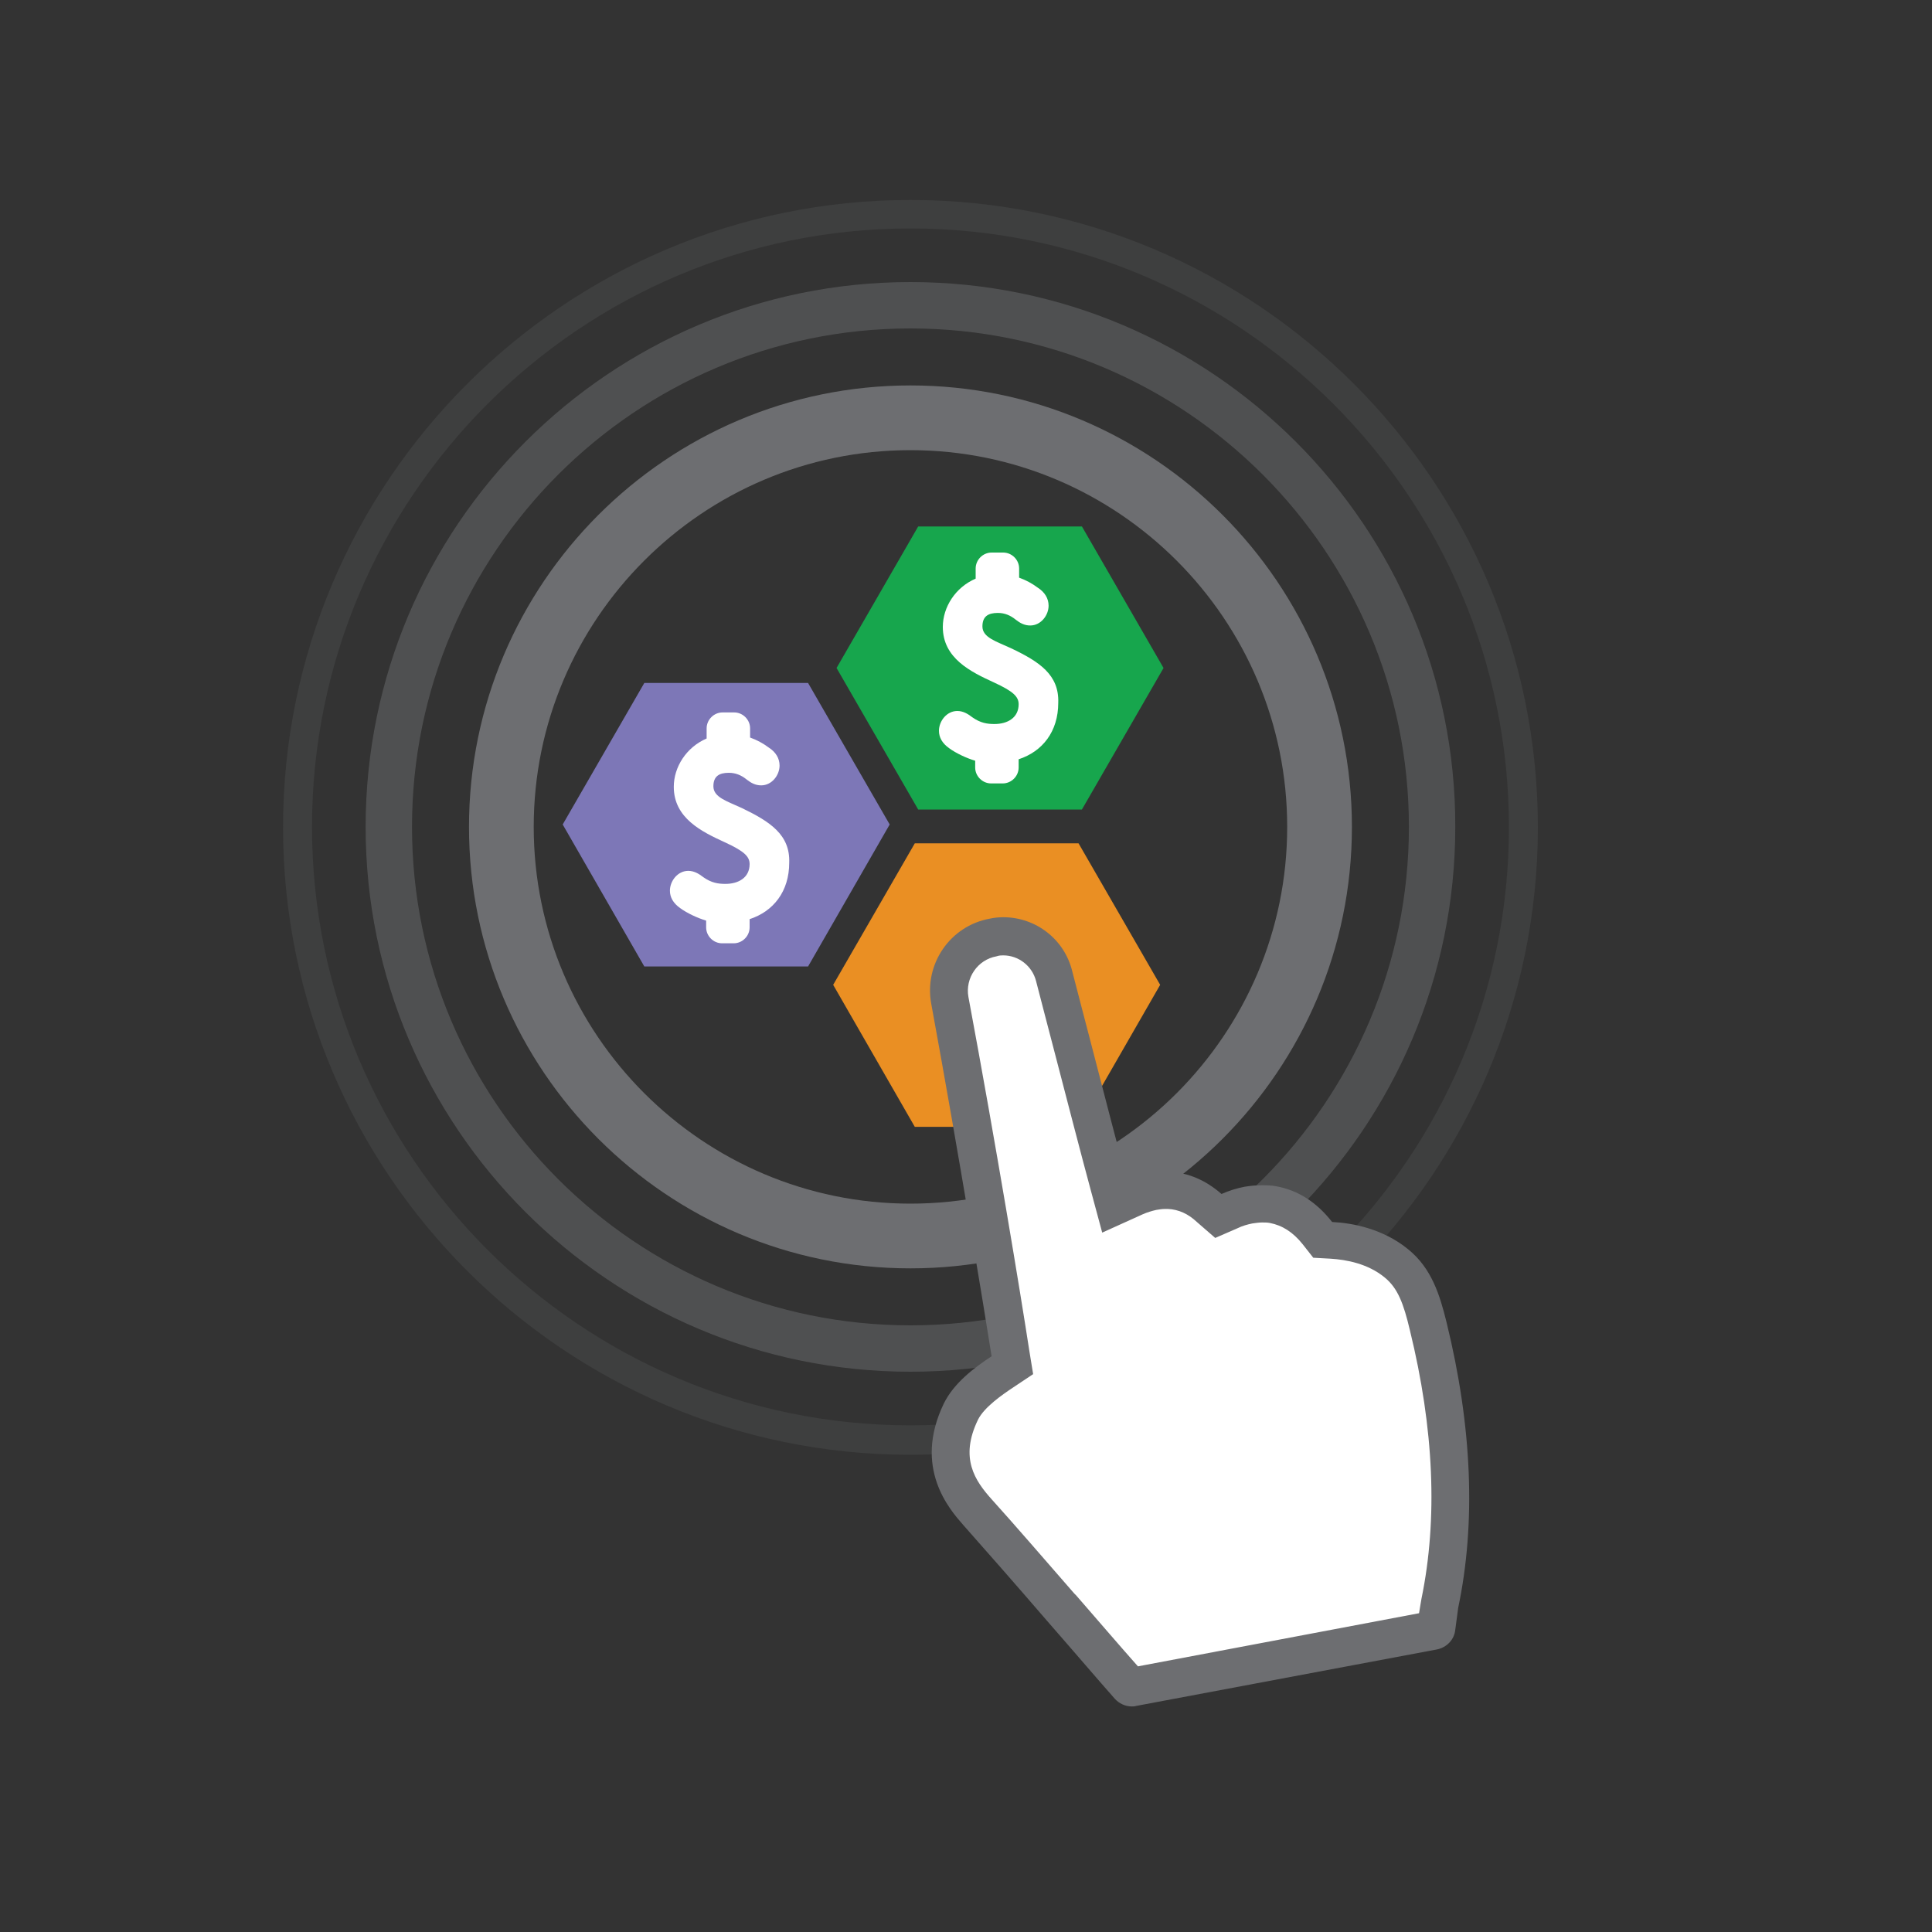 <?xml version="1.0" encoding="utf-8"?>
<!-- Generator: Adobe Illustrator 18.0.0, SVG Export Plug-In . SVG Version: 6.00 Build 0)  -->
<!DOCTYPE svg PUBLIC "-//W3C//DTD SVG 1.1//EN" "http://www.w3.org/Graphics/SVG/1.1/DTD/svg11.dtd">
<svg version="1.1" id="Layer_1" xmlns="http://www.w3.org/2000/svg" xmlns:xlink="http://www.w3.org/1999/xlink" x="0px" y="0px"
	 viewBox="0 0 400 400" enable-background="new 0 0 400 400" xml:space="preserve">
<rect x="0" y="0" width="400" height="400" fill="#333333" stroke="none"/>
<g>
	<g>
		<g>
			<polygon fill="#17A64D" points="224,109 190.1,109 173.2,138.3 190.1,167.6 224,167.6 240.9,138.3 			"/>
			<polygon fill="#EA8F23" points="223.3,174.6 189.4,174.6 172.5,203.9 189.4,233.3 223.3,233.3 240.2,203.9 			"/>
			<polygon fill="#7D77B7" points="167.3,141.4 133.4,141.4 116.5,170.7 133.4,200.1 167.3,200.1 184.2,170.7 			"/>
		</g>
		<path fill="#FFFFFF" d="M153.6,167.3c-3-1.4-5.9-2.2-5.9-4.5c0-2.1,1.2-2.8,3.2-2.8c1.4,0,2.6,0.5,3.7,1.4c0.9,0.7,1.8,1.2,3,1.2
			c2.2,0,3.8-2.1,3.8-4.1c0-1.5-0.8-2.8-2.2-3.7c-1.2-0.9-2.5-1.6-3.9-2.1v-1.9c0-1.8-1.5-3.3-3.3-3.3h-2.4c-1.8,0-3.3,1.5-3.3,3.3
			v2.1c-4.2,1.8-6.8,5.9-6.8,10c0,6.5,5.8,9.3,10.6,11.5c3.9,1.8,5.1,2.9,5.1,4.5c0,2.8-2.3,4.1-5,4.1c-1.5,0-2.9-0.2-4.6-1.4
			c-0.9-0.7-1.9-1.3-3.1-1.3c-2.2,0-3.8,2.1-3.8,4.1c0,1.4,0.7,2.6,2.1,3.6c1.5,1.1,3.7,2.1,5.4,2.6v1.4c0,1.8,1.5,3.3,3.3,3.3h2.4
			c1.8,0,3.3-1.5,3.3-3.3v-1.7c4.9-1.6,8.2-5.7,8.2-11.7C163.6,172.8,159.4,170.1,153.6,167.3L153.6,167.3z M153.6,167.3"/>
		<path fill="#FFFFFF" d="M209.3,134.2c-3-1.4-5.9-2.2-5.9-4.5c0-2.1,1.2-2.8,3.2-2.8c1.4,0,2.6,0.5,3.7,1.4c0.9,0.7,1.8,1.2,3,1.2
			c2.2,0,3.8-2.1,3.8-4.1c0-1.5-0.8-2.8-2.2-3.7c-1.2-0.9-2.5-1.6-3.9-2.1v-1.9c0-1.8-1.5-3.3-3.3-3.3h-2.4c-1.8,0-3.3,1.5-3.3,3.3
			v2.1c-4.2,1.8-6.8,5.9-6.8,10c0,6.5,5.8,9.3,10.6,11.5c3.9,1.8,5.1,2.9,5.1,4.5c0,2.8-2.3,4.1-5,4.1c-1.5,0-2.9-0.2-4.6-1.4
			c-0.9-0.7-1.9-1.3-3.1-1.3c-2.2,0-3.8,2.1-3.8,4.1c0,1.4,0.7,2.6,2.1,3.6c1.5,1.1,3.7,2.1,5.4,2.6v1.4c0,1.8,1.5,3.3,3.3,3.3h2.4
			c1.8,0,3.3-1.5,3.3-3.3v-1.7c4.9-1.6,8.2-5.7,8.2-11.7C219.3,139.7,215.2,137,209.3,134.2L209.3,134.2z M209.3,134.2"/>
	</g>
	<path fill="#6D6E71" d="M188.5,262.6c-50.4,0-91.4-41-91.4-91.4s41-91.4,91.4-91.4s91.4,41,91.4,91.4S238.9,262.6,188.5,262.6z
		 M188.5,93.2c-43,0-78,35-78,78s35,78,78,78s78-35,78-78S231.5,93.2,188.5,93.2z"/>
	<path opacity="0.5" fill="#6D6E71" d="M188.5,58.4c-62.2,0-112.8,50.6-112.8,112.8c0,62.2,50.6,112.8,112.8,112.8
		c62.2,0,112.8-50.6,112.8-112.8C301.4,109,250.8,58.4,188.5,58.4z M188.5,274.4c-56.9,0-103.2-46.3-103.2-103.2
		C85.3,114.3,131.6,68,188.5,68c56.9,0,103.2,46.3,103.2,103.2C291.7,228.1,245.4,274.4,188.5,274.4z"/>
	<path opacity="0.2" fill="#6D6E71" d="M188.5,41.4c-71.6,0-129.9,58.3-129.9,129.9c0,71.6,58.3,129.9,129.9,129.9
		c71.6,0,129.9-58.3,129.9-129.9C318.4,99.6,260.1,41.4,188.5,41.4z M188.5,295.1c-68.3,0-123.9-55.6-123.9-123.9
		c0-68.3,55.6-123.9,123.9-123.9c68.3,0,123.9,55.6,123.9,123.9C312.5,239.5,256.9,295.1,188.5,295.1z"/>
	<g>
		<path fill="#FFFFFF" d="M234.6,349.2c-0.2,0-0.4-0.1-0.6-0.3c-3.2-3.6-8.4-9.6-13.9-15.9L220,333c-6.3-7.2-12.7-14.6-17.4-19.9
			c-2.8-3.2-8.7-9.8-3.4-20.8c1.7-3.6,6.2-6.6,8.5-8.2l2.1-1.4l-0.4-2.5c-1.8-11.7-6.8-42-12.5-73.1c-1.1-6,2.9-11.9,8.9-13
			c0.7-0.1,1.4-0.2,2-0.2c5,0,9.3,3.4,10.6,8.2c1.1,4.2,2.4,9.2,3.8,14.4l0,0.1c2.5,9.6,5.6,21.6,7.5,28.6l1.2,4.5l4.2-1.9
			c1.2-0.6,2.5-0.9,3.7-1.2c0.9-0.2,1.7-0.2,2.6-0.2c0.3,0,0.5,0,0.8,0c3.1,0.2,5.8,1.4,8.4,3.6l1.9,1.7l2.3-1c1.3-0.6,2.7-1,4-1.3
			c0.9-0.2,1.9-0.3,2.8-0.3c0.8,0,1.6,0.1,2.3,0.2c3.6,0.6,6.6,2.6,9.2,5.9l1.1,1.4l1.8,0.1c3.8,0.2,9.1,1.2,13.5,4.8
			c3.9,3.2,5.3,7.8,6.5,13c5.2,21,6,40.3,2.4,57.3c-0.1,0.5-0.3,1.6-0.7,4.9c0,0.3-0.3,0.6-0.6,0.7l-62.3,11.7
			C234.7,349.2,234.6,349.2,234.6,349.2z"/>
		<path fill="#6D6E71" d="M207.7,197.8c3.2,0,6,2.2,6.8,5.3c1.1,4.2,2.4,9.3,3.8,14.6c2.5,9.6,5.6,21.6,7.5,28.6l2.4,8.9l8.4-3.8
			c0.9-0.4,1.9-0.7,2.8-0.9c0.6-0.1,1.2-0.2,1.9-0.2c0.2,0,0.4,0,0.5,0c2.2,0.1,4.2,1,6,2.7l3.8,3.3l4.6-2c1-0.5,2.1-0.8,3.1-1
			c0.7-0.1,1.4-0.2,2-0.2c0.6,0,1.1,0,1.6,0.1c2.6,0.5,4.8,1.9,6.8,4.4l2.2,2.8l3.6,0.2c3.2,0.2,7.7,1,11.2,3.9
			c2.7,2.2,3.9,5.4,5.2,10.9c5,20.4,5.8,39.1,2.4,55.6c-0.1,0.5-0.2,1.2-0.5,3l-58.2,11c-3.3-3.7-8.1-9.3-12.8-14.7l-0.4-0.4
			c-6.1-7-12.4-14.3-17.1-19.5c-3.4-3.8-6.7-8.5-2.8-16.5c1.3-2.6,5.1-5.2,7.2-6.6l4.2-2.8l-0.8-4.9c-1.8-11.7-6.8-42.1-12.6-73.2
			c-0.7-3.9,1.9-7.7,5.8-8.4C206.9,197.8,207.3,197.8,207.7,197.8 M207.7,189.9c-0.9,0-1.9,0.1-2.8,0.3c-8.2,1.5-13.6,9.4-12.1,17.6
			c5.9,32.2,10.9,62.9,12.5,73c-3.5,2.3-7.8,5.5-9.9,9.8c-6.4,13.3,1.2,21.9,4,25.1c4.7,5.3,11.2,12.7,17.4,19.9
			c5.6,6.4,10.8,12.5,14,16.1c0.9,1,2.2,1.6,3.5,1.6c0.3,0,0.6,0,0.9-0.1l62.3-11.7c2-0.4,3.6-2,3.8-4.1c0.3-2.3,0.5-3.8,0.6-4.5
			c3.7-17.6,2.9-37.5-2.4-59.1c-1.4-5.7-3.1-11.2-7.9-15.1c-5.2-4.3-11.6-5.5-15.8-5.7c-3.2-4.1-7.1-6.6-11.6-7.4
			c-1-0.2-2-0.2-3-0.2c-1.2,0-2.3,0.1-3.5,0.3c-1.6,0.3-3.2,0.8-4.8,1.5c-3.2-2.8-6.8-4.4-10.8-4.6c-0.3,0-0.7,0-1,0
			c-1.1,0-2.2,0.1-3.3,0.3c-1.5,0.3-3,0.8-4.5,1.4c-1.9-6.9-4.9-18.6-7.5-28.6c-1.4-5.3-2.7-10.4-3.8-14.6
			C220.4,194.5,214.5,189.9,207.7,189.9L207.7,189.9z"/>
	</g>
</g>
</svg>

